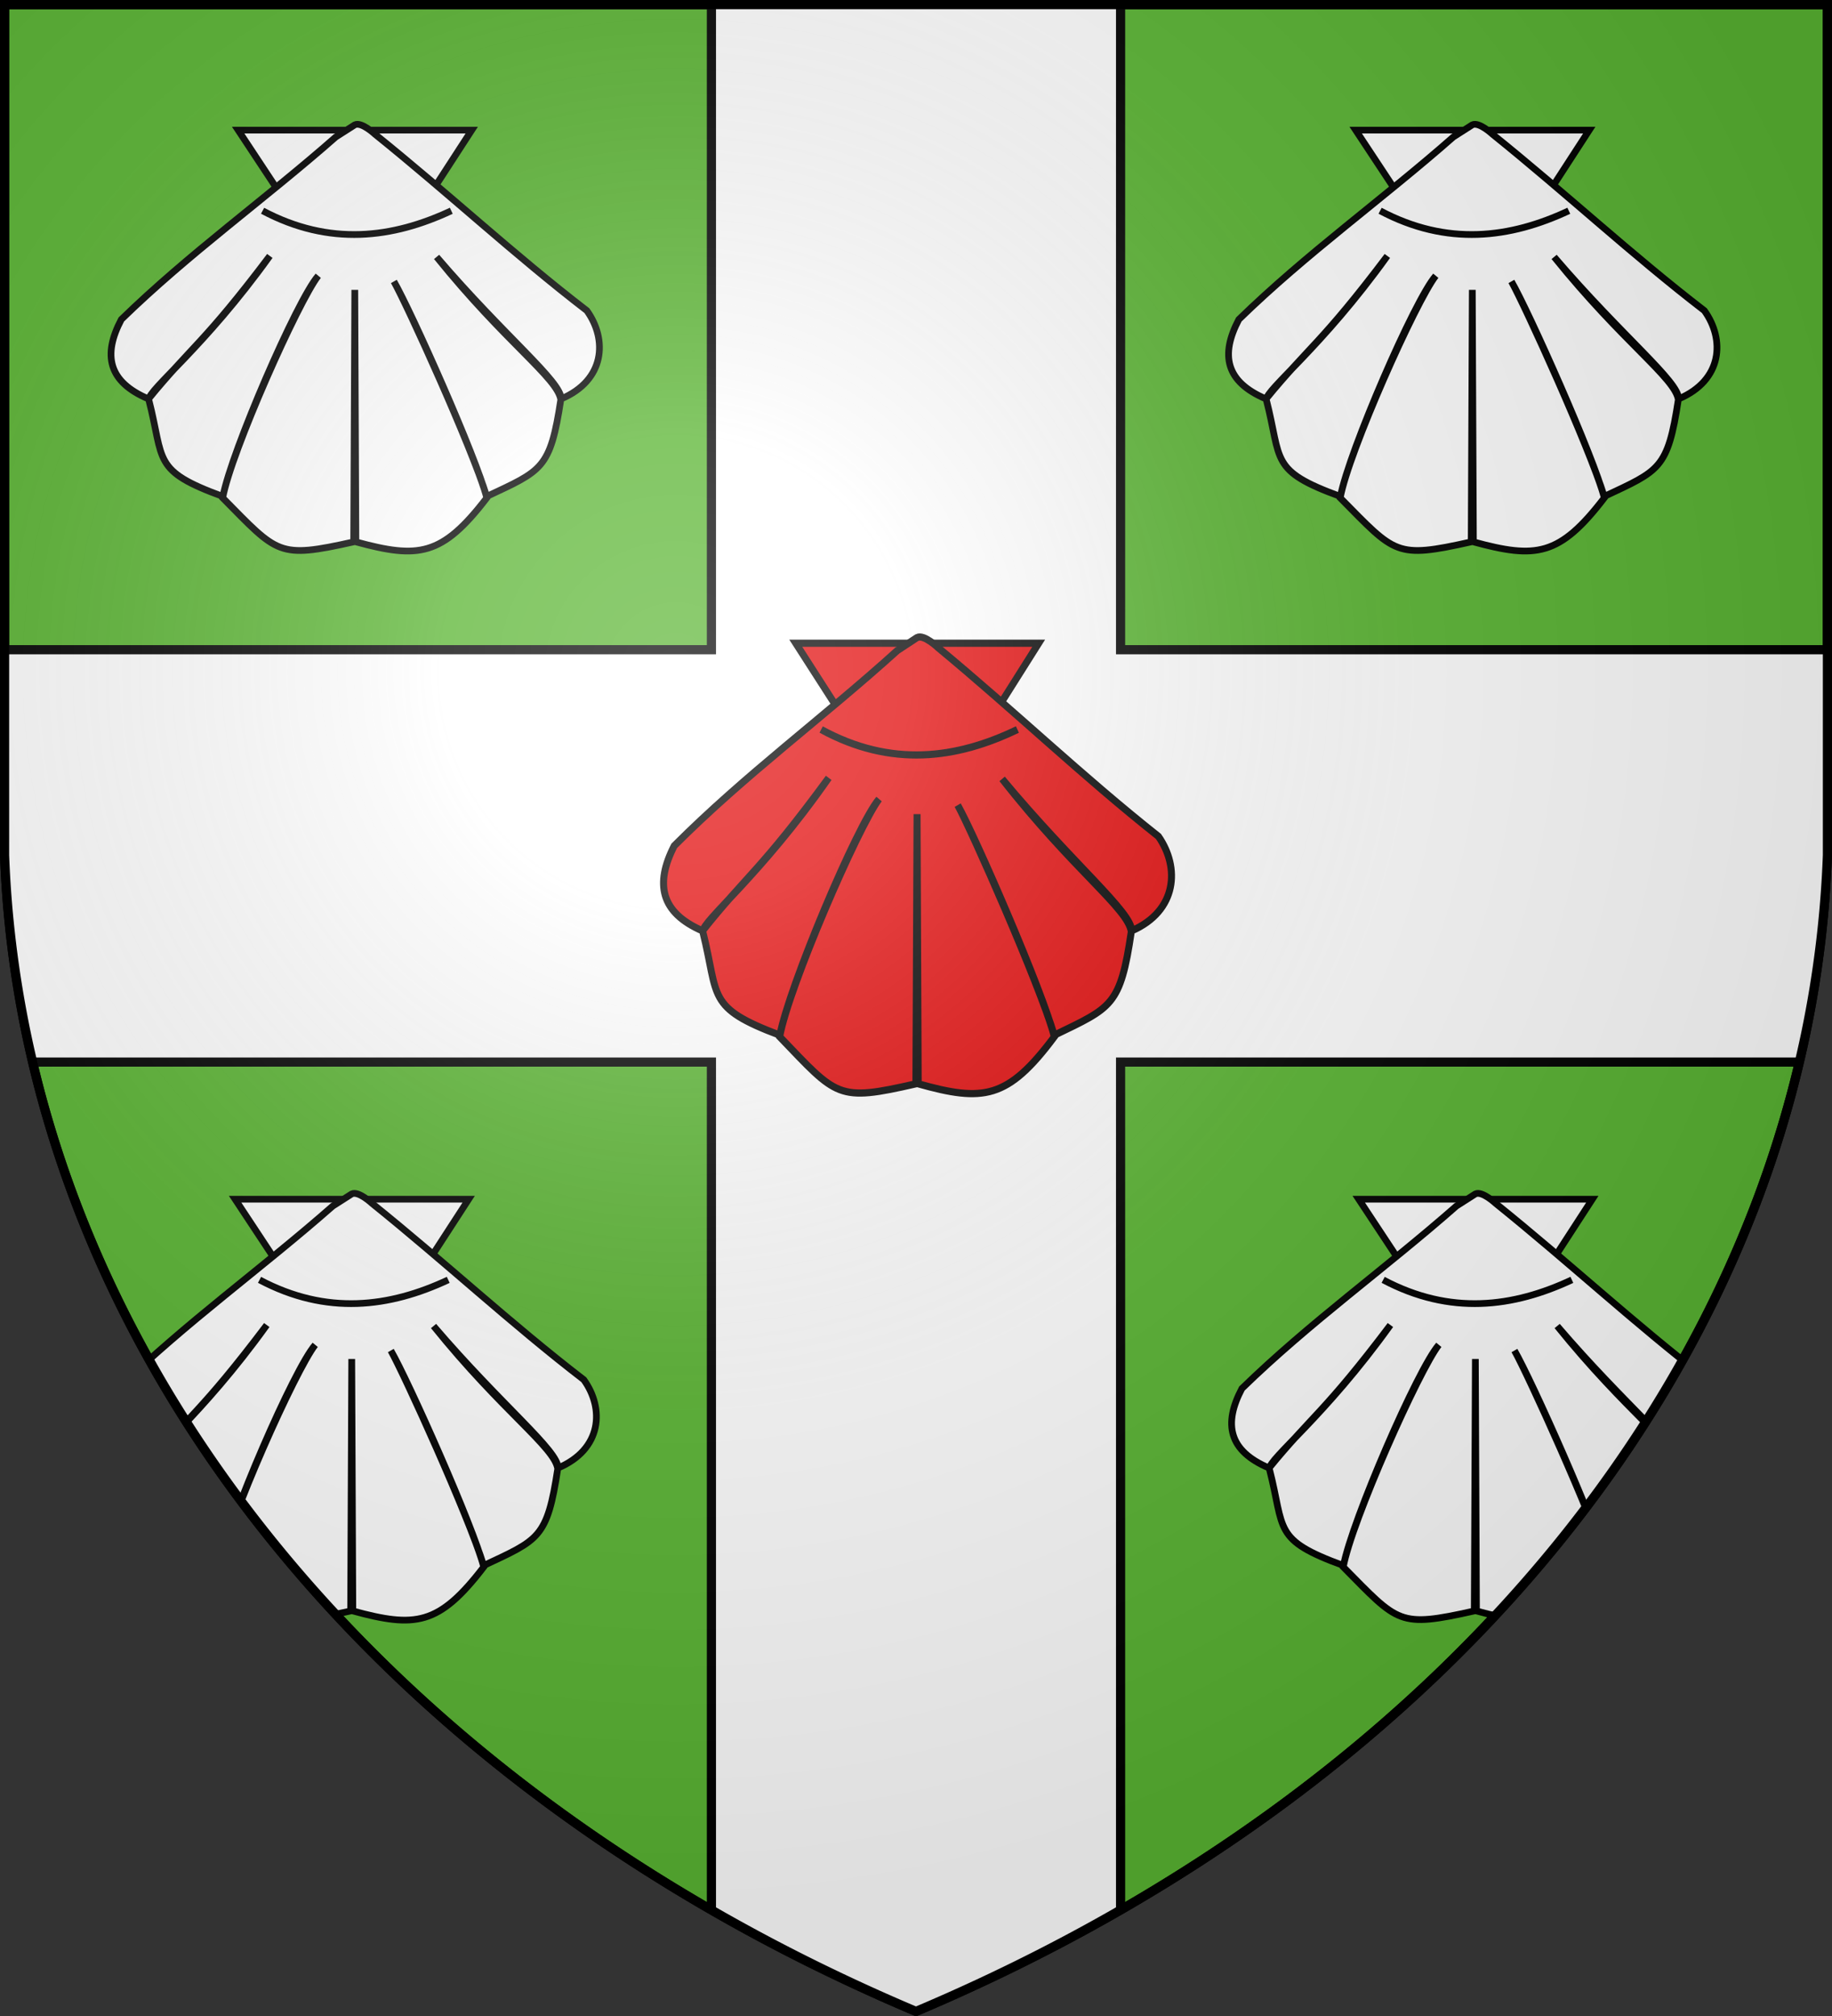 <svg width="600" height="660" version="1.1" stroke="#000" stroke-width="3" xmlns="http://www.w3.org/2000/svg" xmlns:xlink="http://www.w3.org/1999/xlink"><rect width="100%" height="100%" fill="#333333" stroke="none"/><defs><radialGradient id="G" cx="221" cy="226" r="300" gradientTransform="matrix(1.35,0,0,1.35,-77,-85)" gradientUnits="userSpaceOnUse"><stop stop-color="#fff" stop-opacity=".31"/><stop offset="0.19" stop-color="#fff" stop-opacity=".25"/><stop offset="0.6" stop-color="#666" stop-opacity=".13"/><stop offset="1" stop-color="#000" stop-opacity=".13"/></radialGradient><clipPath id="K"><path id="S" d="M1.5 1.5h597V280A570 445 0 0 1 300 658.5 570 445 0 0 1 1.5 280Z"/></clipPath></defs><use xlink:href="#S" fill="#5ab532"/><g fill="#fff" clip-path="url(#K)"><path d="M233 0H367V212.7H600v135H367V660H233V347.7H0v-135H233Z"/><g id="C" stroke-width="2.2"><path d="M 78 42.6 L 116.6 101 L 154.5 42.6 L 115.8 42.6 L 78.2 42.6 Z"/><path d="M 110 44.824 C 86.6 65.386 62 82.91 39.73 104.588 C 33.614 116.2 35.4 125 48.637 130.6 C 62.6 113.53 66.656 112.528 88.364 83.8 C 66.84 113.8 48.56 127.535 48.728 130.854 C 53.893 150.9 49.676 154 73 162.538 C 75.8 147.839 97.4 98 104.214 90.3 C 97.746 98.654 75.648 148 72.937 163 C 91.124 181.39 90.944 182.952 115.837 177.4 L 116.197 94.895 L 116.557 177.4 C 137 182.952 144.698 182.2 159.428 163 C 155.978 149.6 134.6 101.8 129 92.146 C 133.4 100 154.418 146.2 159.397 162.538 C 177.529 154 180.2 153.664 183.668 130.854 C 182.6 123.717 165.538 112.1 143 84.124 C 165.32 110.2 184 125 183.757 130.6 C 198.2 124.5 199 111.136 192.2 101.696 C 168.152 83.188 147 63.4 122.84 43.96 C 122.84 43.96 118.393 39.794 116.197 40.871 L 110 44.824 Z"/><path d="M 86 69 C 108 80.68 128.6 78 147.8 69"/></g><use xlink:href="#C" x="366"/><use xlink:href="#C" x="367" y="350"/><use xlink:href="#C" x="-1" y="350"/></g><use xlink:href="#C" fill="#e20909" transform="matrix(1.04,0,0,1.07,179.5,165)"/><use xlink:href="#S" fill="url(#G)"/></svg>